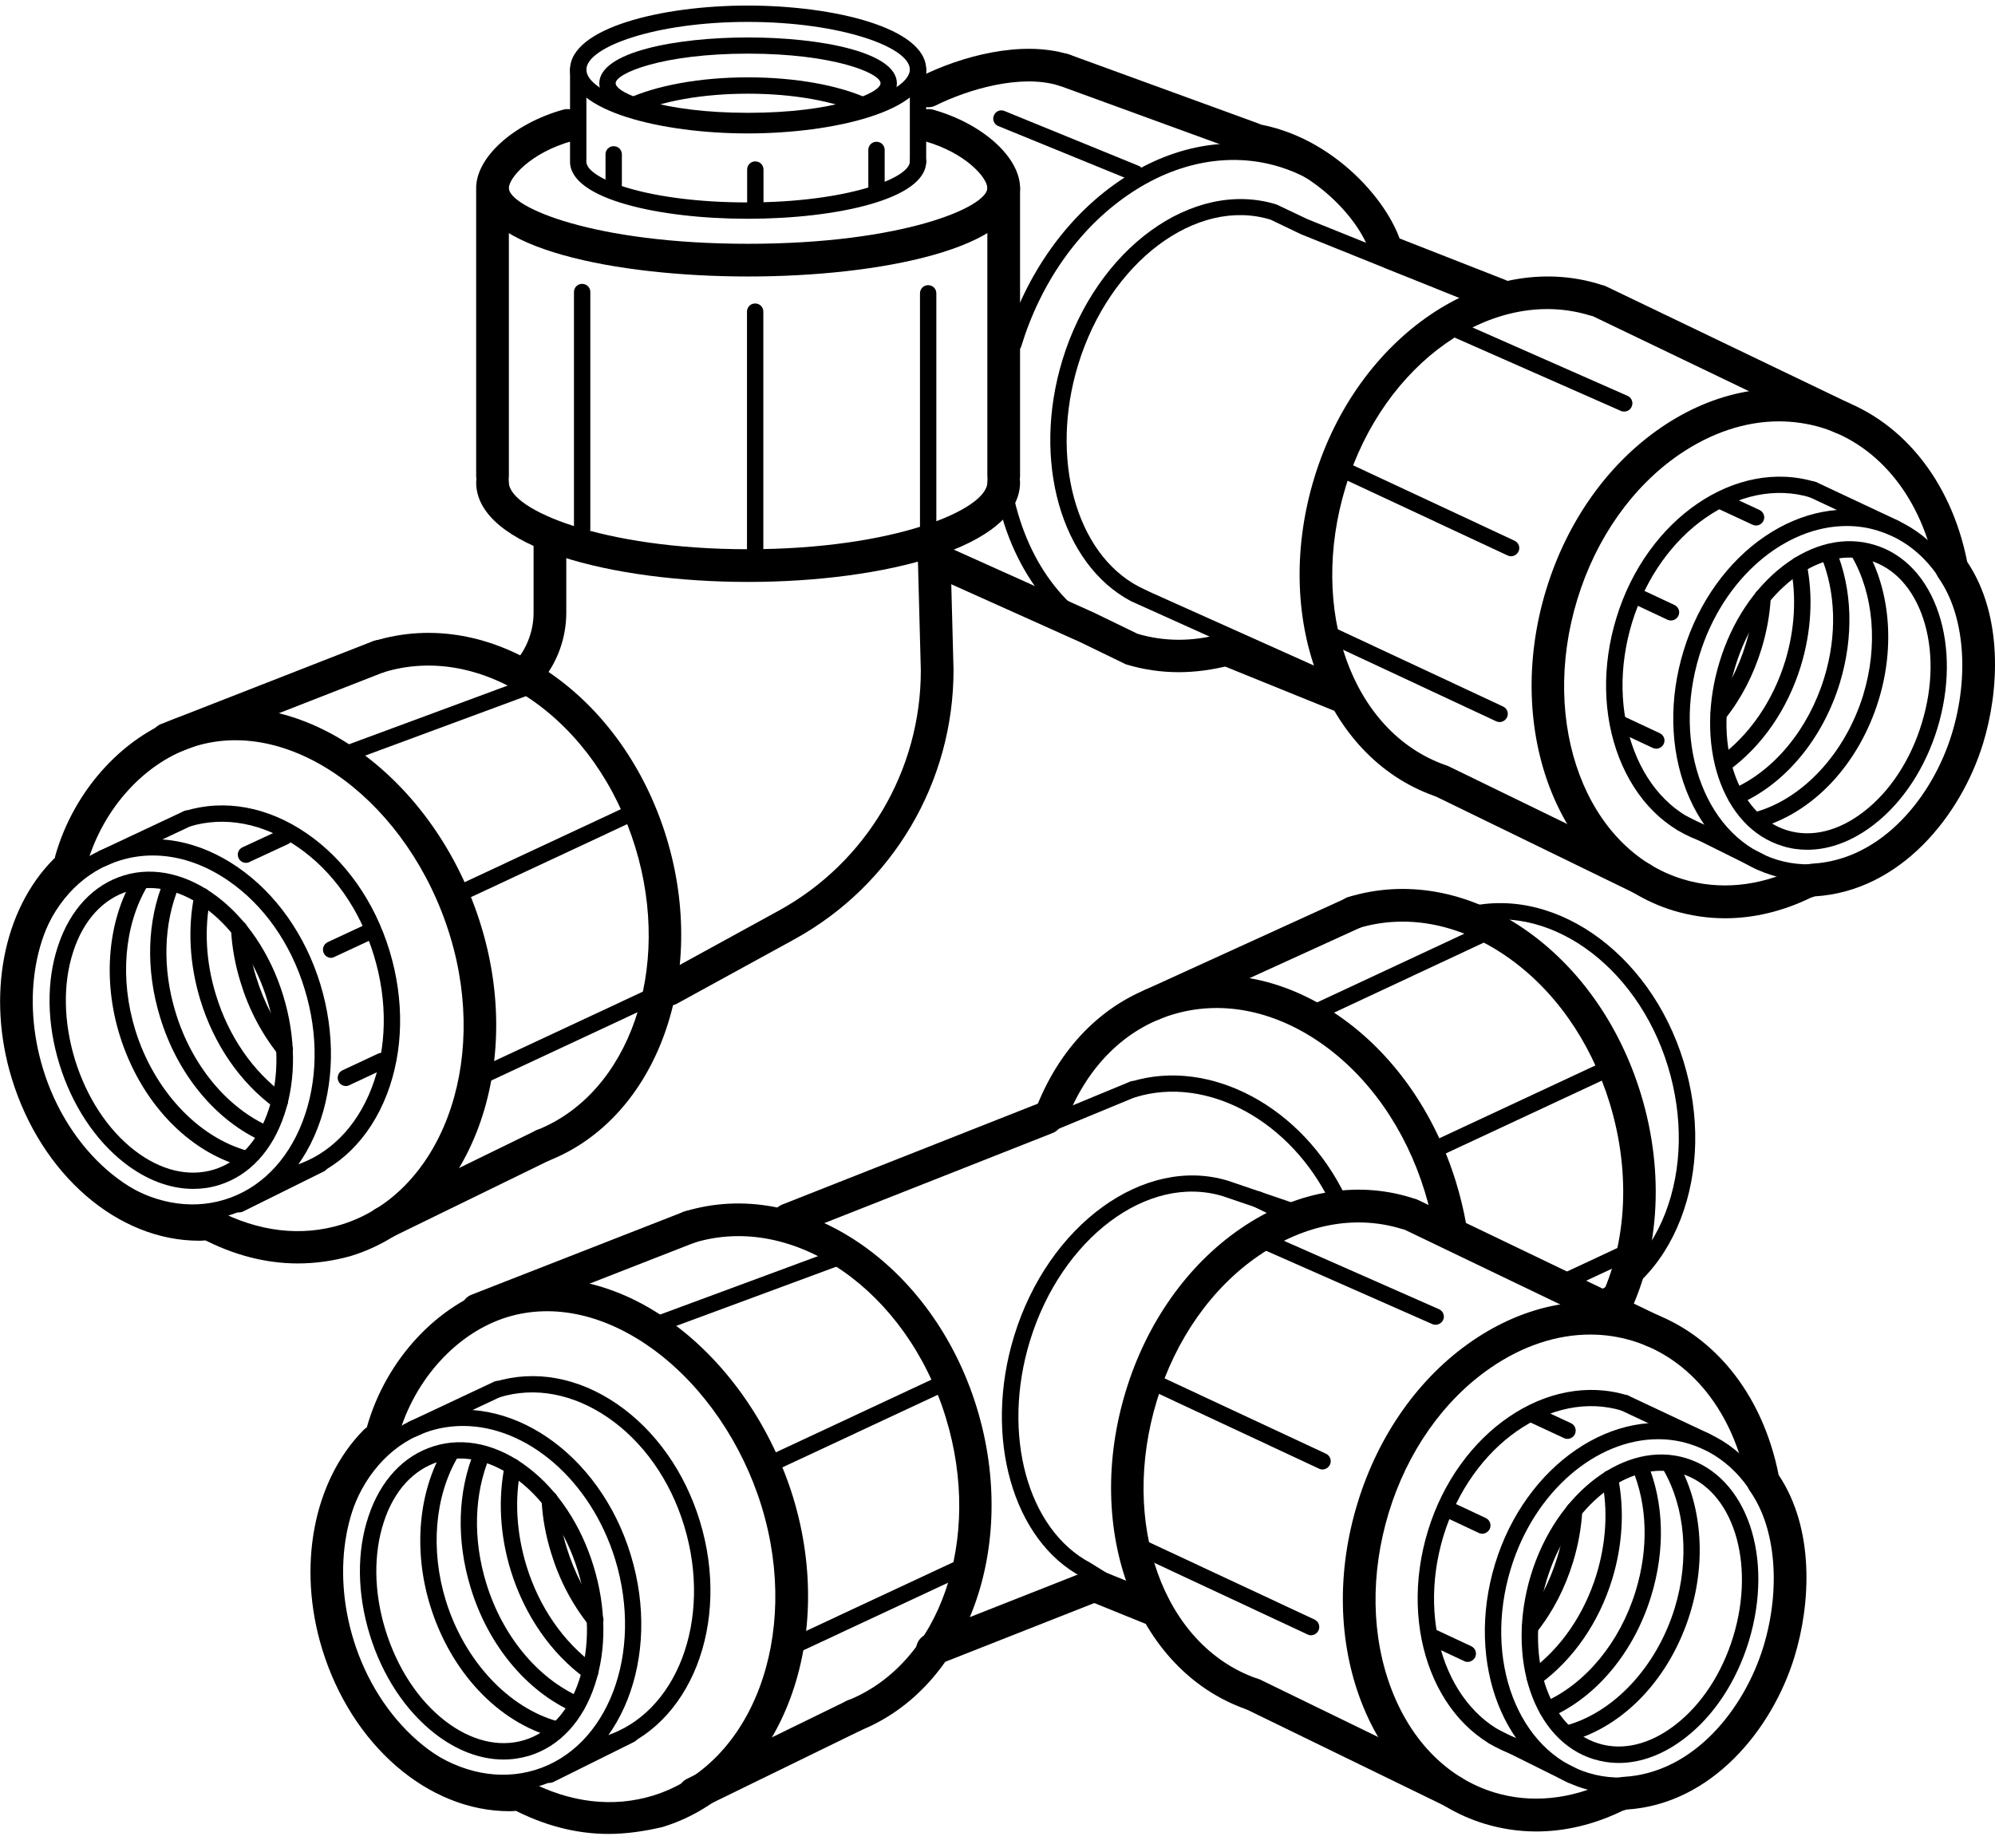 <?xml version="1.0" encoding="UTF-8"?> <svg xmlns="http://www.w3.org/2000/svg" width="122" height="113" viewBox="0 0 122 113" fill="none"><path d="M96.739 80.39C96.529 80.39 96.329 80.25 96.259 80.04C96.179 79.78 96.329 79.5 96.589 79.42C98.949 78.7 100.809 76.84 101.839 74.19C102.879 71.49 102.939 68.31 101.999 65.22C100.079 58.93 94.489 55.04 89.569 56.55C89.299 56.63 89.029 56.48 88.949 56.22C88.869 55.96 89.019 55.68 89.279 55.6C94.739 53.93 100.879 58.12 102.959 64.93C103.969 68.23 103.899 71.65 102.779 74.55C101.639 77.5 99.549 79.57 96.889 80.38C96.839 80.39 96.789 80.39 96.739 80.39Z" fill="black"></path><path d="M29.2 81.11C28.8 81.11 28.42 80.87 28.27 80.47C28.07 79.96 28.32 79.38 28.84 79.18L41.81 74.11C42.33 73.91 42.9 74.16 43.11 74.68C43.31 75.19 43.06 75.77 42.54 75.97L29.57 81.04C29.44 81.09 29.32 81.11 29.2 81.11Z" fill="black"></path><path d="M42.45 110.69C42.08 110.69 41.72 110.48 41.55 110.13C41.31 109.63 41.51 109.04 42.01 108.79L51.76 104.03C52.26 103.79 52.86 103.99 53.1 104.49C53.34 104.99 53.14 105.58 52.64 105.83L42.89 110.59C42.75 110.66 42.6 110.69 42.45 110.69Z" fill="black"></path><path d="M39.94 81.59C39.74 81.59 39.55 81.47 39.47 81.26C39.37 81 39.51 80.71 39.76 80.62L51.14 76.41C51.4 76.31 51.69 76.45 51.78 76.7C51.87 76.95 51.74 77.25 51.49 77.34L40.11 81.55C40.06 81.58 40 81.59 39.94 81.59Z" fill="black"></path><path d="M46.719 90.22C46.529 90.22 46.349 90.11 46.269 89.93C46.149 89.68 46.259 89.38 46.509 89.26L57.469 84.14C57.719 84.02 58.019 84.13 58.129 84.38C58.249 84.63 58.139 84.93 57.889 85.05L46.929 90.17C46.859 90.2 46.789 90.22 46.719 90.22Z" fill="black"></path><path d="M48.059 101.38C47.869 101.38 47.689 101.27 47.609 101.09C47.489 100.84 47.599 100.54 47.849 100.42L59.069 95.18C59.319 95.06 59.619 95.17 59.729 95.42C59.849 95.67 59.739 95.97 59.489 96.09L48.269 101.33C48.199 101.37 48.129 101.38 48.059 101.38Z" fill="black"></path><path d="M52.199 105.93C51.799 105.93 51.429 105.69 51.269 105.3C51.069 104.79 51.319 104.21 51.829 104C57.479 101.76 60.129 94.16 57.839 86.7C55.469 78.94 48.569 74.14 42.459 76C41.929 76.17 41.369 75.86 41.209 75.34C41.049 74.81 41.349 74.25 41.869 74.09C49.039 71.9 57.049 77.3 59.739 86.11C62.319 94.56 59.169 103.24 52.549 105.86C52.439 105.91 52.319 105.93 52.199 105.93Z" fill="black"></path><path d="M37.089 107.17C36.879 107.17 36.679 107.03 36.609 106.82C36.529 106.56 36.679 106.28 36.939 106.2C41.399 104.84 43.589 99.06 41.839 93.32C40.989 90.52 39.329 88.17 37.169 86.69C35.049 85.24 32.709 84.8 30.569 85.45C30.309 85.53 30.029 85.38 29.949 85.12C29.869 84.86 30.019 84.58 30.279 84.5C32.719 83.76 35.369 84.24 37.739 85.87C40.079 87.48 41.879 90.02 42.799 93.03C44.719 99.3 42.219 105.64 37.239 107.16C37.189 107.16 37.139 107.17 37.089 107.17Z" fill="black"></path><path d="M30.75 109.55C28.99 109.55 27.2 108.96 25.55 107.81C23.21 106.18 21.42 103.63 20.5 100.61C18.59 94.38 21.08 88.07 26.05 86.55C31.05 85.02 36.67 88.85 38.57 95.09C40.49 101.36 37.99 107.7 33.01 109.22C32.27 109.44 31.51 109.55 30.75 109.55ZM28.32 87.21C27.66 87.21 27 87.3 26.34 87.5C21.9 88.86 19.71 94.6 21.45 100.31C22.31 103.11 23.97 105.48 26.12 106.98C28.24 108.45 30.58 108.9 32.72 108.25C37.18 106.89 39.37 101.11 37.62 95.37C36.12 90.5 32.21 87.21 28.32 87.21Z" fill="black"></path><path d="M31.15 110.77C26.18 110.77 21.5 106.73 19.7 100.85C18.16 95.82 19.16 90.56 22.24 87.45C22.63 87.06 23.26 87.06 23.65 87.44C24.04 87.82 24.05 88.46 23.66 88.85C21.09 91.44 20.29 95.92 21.61 100.26C23.15 105.3 27.23 108.88 31.36 108.76C31.91 108.75 32.37 109.18 32.39 109.73C32.41 110.28 31.97 110.74 31.42 110.76C31.33 110.77 31.24 110.77 31.15 110.77Z" fill="black"></path><path d="M30.789 107.61C29.389 107.61 27.939 107.07 26.599 106.03C24.799 104.63 23.379 102.48 22.609 99.97C21.839 97.46 21.809 94.9 22.529 92.75C23.259 90.54 24.689 89.01 26.549 88.44C28.409 87.87 30.459 88.34 32.309 89.76C34.119 91.14 35.539 93.29 36.299 95.79C37.069 98.3 37.099 100.87 36.379 103.04C35.649 105.27 34.219 106.81 32.359 107.38C31.849 107.53 31.329 107.61 30.789 107.61ZM28.129 89.2C27.689 89.2 27.259 89.26 26.839 89.39C25.299 89.86 24.099 91.16 23.479 93.06C22.829 95.02 22.859 97.37 23.569 99.68C24.279 101.99 25.569 103.97 27.209 105.24C28.799 106.47 30.529 106.89 32.069 106.42C33.609 105.95 34.809 104.64 35.429 102.72C36.079 100.75 36.049 98.39 35.339 96.07C34.629 93.76 33.339 91.8 31.699 90.54C30.539 89.66 29.309 89.2 28.129 89.2Z" fill="black"></path><path d="M34.031 106.28C33.991 106.28 33.941 106.27 33.901 106.26C30.461 105.34 27.551 102.25 26.301 98.18C25.271 94.83 25.581 91.25 27.131 88.62C27.271 88.38 27.581 88.3 27.811 88.44C28.051 88.58 28.131 88.89 27.991 89.12C26.581 91.52 26.311 94.79 27.261 97.88C28.391 101.56 31.101 104.47 34.161 105.29C34.431 105.36 34.591 105.64 34.511 105.9C34.451 106.13 34.251 106.28 34.031 106.28Z" fill="black"></path><path d="M35.291 104.76C35.221 104.76 35.151 104.75 35.091 104.72C32.201 103.45 29.841 100.6 28.781 97.1C27.891 94.19 27.981 91.22 29.021 88.72C29.131 88.46 29.421 88.34 29.671 88.45C29.921 88.56 30.051 88.85 29.941 89.1C28.991 91.38 28.911 94.12 29.731 96.81C30.711 100.03 32.871 102.65 35.491 103.8C35.741 103.91 35.861 104.21 35.751 104.46C35.661 104.65 35.481 104.76 35.291 104.76Z" fill="black"></path><path d="M36.09 102.74C35.99 102.74 35.89 102.71 35.8 102.65C33.69 101.12 32.07 98.77 31.23 96.04C30.57 93.88 30.45 91.65 30.87 89.6C30.93 89.33 31.19 89.15 31.46 89.21C31.73 89.27 31.9 89.53 31.85 89.8C31.46 91.69 31.58 93.74 32.19 95.75C32.96 98.27 34.45 100.43 36.39 101.84C36.61 102 36.66 102.32 36.5 102.54C36.4 102.67 36.24 102.74 36.09 102.74Z" fill="black"></path><path d="M36.41 99.58C36.27 99.58 36.13 99.53 36.029 99.42C34.969 98.09 34.2 96.61 33.7 94.97C33.37 93.9 33.169 92.81 33.12 91.74C33.109 91.46 33.319 91.23 33.59 91.21C33.87 91.19 34.099 91.41 34.12 91.68C34.169 92.67 34.349 93.67 34.66 94.67C35.13 96.19 35.84 97.56 36.77 98.74C36.959 98.94 36.95 99.23 36.749 99.43C36.66 99.53 36.529 99.58 36.41 99.58Z" fill="black"></path><path d="M37.2 112.16C35.25 112.16 33.28 111.65 31.36 110.65C31.34 110.64 31.32 110.63 31.3 110.61C31.22 110.56 31.15 110.49 31.09 110.42C30.86 110.12 30.8 109.7 30.99 109.34C31.01 109.3 31.03 109.27 31.05 109.23C31.22 108.98 31.49 108.83 31.78 108.81C31.96 108.79 32.15 108.83 32.32 108.92C34.87 110.26 37.49 110.56 39.92 109.82C46 107.96 48.99 100.03 46.58 92.15C45.4 88.29 43.02 84.81 40.06 82.61C37.1 80.41 33.89 79.68 31.03 80.55C27.98 81.48 25.37 84.32 24.38 87.78C24.23 88.31 23.67 88.62 23.14 88.47C22.61 88.32 22.3 87.76 22.45 87.23C23.62 83.14 26.75 79.77 30.44 78.64C33.92 77.58 37.76 78.42 41.25 81.01C44.55 83.46 47.19 87.31 48.5 91.57C51.23 100.51 47.65 109.56 40.51 111.74C39.39 112 38.3 112.16 37.2 112.16Z" fill="black"></path><path d="M25.26 87.89C25.07 87.89 24.89 87.78 24.81 87.6C24.69 87.35 24.8 87.05 25.05 86.93L30.22 84.5C30.47 84.38 30.77 84.49 30.89 84.74C31.01 84.99 30.9 85.29 30.65 85.41L25.48 87.84C25.41 87.87 25.33 87.89 25.26 87.89Z" fill="black"></path><path d="M33.61 109.04C33.43 109.04 33.25 108.94 33.16 108.76C33.04 108.51 33.14 108.21 33.39 108.09L38.34 105.63C38.59 105.51 38.89 105.61 39.01 105.86C39.13 106.11 39.03 106.41 38.78 106.53L33.83 108.99C33.76 109.02 33.69 109.04 33.61 109.04Z" fill="black"></path><path d="M101.091 82.4C100.951 82.4 100.801 82.37 100.661 82.3L85.841 75.18C85.341 74.939 85.131 74.34 85.371 73.85C85.611 73.35 86.201 73.139 86.701 73.379L101.521 80.499C102.021 80.74 102.231 81.34 101.991 81.83C101.821 82.19 101.461 82.4 101.091 82.4Z" fill="black"></path><path d="M88.86 110.58C88.71 110.58 88.56 110.55 88.42 110.48L76.2 104.53C75.7 104.29 75.5 103.69 75.74 103.19C75.98 102.69 76.58 102.49 77.08 102.73L89.3 108.68C89.8 108.92 90 109.52 89.76 110.02C89.59 110.37 89.23 110.58 88.86 110.58Z" fill="black"></path><path d="M87.791 81.02C87.721 81.02 87.651 81.01 87.591 80.98L76.641 76.15C76.391 76.04 76.271 75.74 76.391 75.49C76.501 75.24 76.791 75.12 77.051 75.24L88.001 80.07C88.251 80.18 88.371 80.48 88.251 80.73C88.161 80.91 87.981 81.02 87.791 81.02Z" fill="black"></path><path d="M80.87 89.87C80.8 89.87 80.73 89.859 80.66 89.82L70.47 85.059C70.22 84.939 70.11 84.65 70.23 84.389C70.35 84.129 70.65 84.029 70.9 84.15L81.09 88.909C81.34 89.029 81.45 89.32 81.33 89.579C81.24 89.76 81.06 89.87 80.87 89.87Z" fill="black"></path><path d="M80.169 100.01C80.1 100.01 80.029 100 79.96 99.96L69.09 94.88C68.84 94.76 68.73 94.47 68.85 94.21C68.969 93.95 69.269 93.85 69.519 93.97L80.389 99.05C80.639 99.17 80.749 99.46 80.629 99.72C80.54 99.9 80.359 100.01 80.169 100.01Z" fill="black"></path><path d="M57.02 101.88C56.62 101.88 56.24 101.64 56.09 101.25C55.89 100.74 56.14 100.16 56.65 99.95L66.56 96.04C66.8 95.95 67.06 95.95 67.3 96.04L70.73 97.43C71.24 97.64 71.49 98.22 71.28 98.73C71.07 99.24 70.49 99.49 69.98 99.28L66.92 98.04L57.38 101.8C57.27 101.86 57.14 101.88 57.02 101.88Z" fill="black"></path><path d="M76.501 104.58C76.391 104.58 76.281 104.56 76.161 104.52C69.451 102.13 66.241 93.58 68.851 85.06C70.121 80.9 72.611 77.37 75.861 75.14C79.171 72.87 82.871 72.19 86.281 73.24C86.811 73.4 87.111 73.96 86.941 74.49C86.771 75.02 86.221 75.32 85.691 75.15C82.871 74.29 79.781 74.87 76.981 76.79C74.101 78.76 71.891 81.91 70.751 85.64C68.461 93.14 71.121 100.61 76.821 102.64C77.341 102.83 77.611 103.4 77.431 103.92C77.291 104.32 76.911 104.58 76.501 104.58Z" fill="black"></path><path d="M69.3 98.32C69.21 98.32 69.12 98.3 69.04 98.24L66.17 96.45C61.93 94.22 60.13 87.88 62.01 81.73C64.09 74.91 69.96 70.65 75.09 72.21L79.17 73.6C79.43 73.69 79.57 73.97 79.48 74.23C79.39 74.49 79.11 74.63 78.85 74.54L74.79 73.16C70.2 71.75 64.9 75.73 62.98 82.02C61.24 87.72 62.83 93.55 66.68 95.58L69.59 97.39C69.82 97.54 69.9 97.84 69.75 98.08C69.63 98.24 69.47 98.32 69.3 98.32Z" fill="black"></path><path d="M79.231 74.98C79.161 74.98 79.081 74.96 79.011 74.93L76.681 73.8C76.431 73.68 76.331 73.38 76.451 73.13C76.571 72.88 76.871 72.78 77.121 72.9L79.451 74.03C79.701 74.15 79.801 74.45 79.681 74.7C79.601 74.88 79.421 74.98 79.231 74.98Z" fill="black"></path><path d="M92.88 107.39C92.83 107.39 92.78 107.38 92.73 107.37C87.88 105.89 85.46 99.72 87.32 93.63C89.17 87.57 94.63 83.85 99.5 85.33C99.76 85.41 99.91 85.69 99.83 85.95C99.75 86.21 99.47 86.36 99.21 86.28C94.88 84.96 89.98 88.38 88.28 93.91C86.58 99.48 88.71 105.08 93.03 106.4C93.29 106.48 93.44 106.76 93.36 107.02C93.29 107.25 93.09 107.39 92.88 107.39Z" fill="black"></path><path d="M99.009 109.7C98.279 109.7 97.549 109.6 96.839 109.38C91.989 107.9 89.569 101.73 91.429 95.64C93.279 89.58 98.739 85.86 103.609 87.34C108.439 88.82 110.859 94.95 109.009 101.01C107.419 106.21 103.209 109.7 99.009 109.7ZM101.399 88.02C97.619 88.02 93.829 91.21 92.389 95.94C90.689 101.51 92.819 107.11 97.139 108.43C101.449 109.75 106.359 106.3 108.059 100.73C109.749 95.2 107.629 89.63 103.319 88.31C102.679 88.11 102.039 88.02 101.399 88.02Z" fill="black"></path><path d="M98.991 107.82C98.471 107.82 97.961 107.74 97.461 107.59C93.791 106.47 92.071 101.41 93.621 96.32C95.171 91.26 99.421 88.05 103.111 89.18C106.831 90.32 108.511 95.24 106.941 100.39C106.191 102.83 104.821 104.92 103.061 106.28C101.761 107.29 100.361 107.82 98.991 107.82ZM101.581 89.95C98.751 89.95 95.801 92.66 94.591 96.61C93.191 101.18 94.621 105.67 97.761 106.63C99.251 107.09 100.921 106.68 102.461 105.48C104.051 104.25 105.311 102.33 105.991 100.09C107.381 95.55 105.961 91.08 102.821 90.13C102.421 90.01 102.001 89.95 101.581 89.95Z" fill="black"></path><path d="M95.85 106.52C95.63 106.52 95.43 106.37 95.37 106.15C95.3 105.88 95.46 105.61 95.72 105.54C98.69 104.75 101.31 101.93 102.41 98.36C103.33 95.36 103.06 92.19 101.7 89.86C101.56 89.62 101.64 89.32 101.88 89.18C102.11 89.04 102.42 89.12 102.56 89.36C104.06 91.92 104.36 95.39 103.36 98.65C102.15 102.6 99.32 105.61 95.97 106.5C95.94 106.52 95.89 106.52 95.85 106.52Z" fill="black"></path><path d="M94.631 105.059C94.441 105.059 94.251 104.949 94.171 104.759C94.061 104.509 94.171 104.209 94.431 104.099C96.971 102.979 99.061 100.439 100.021 97.32C100.821 94.719 100.751 92.059 99.821 89.85C99.711 89.6 99.831 89.299 100.091 89.2C100.341 89.09 100.641 89.21 100.741 89.469C101.761 91.9 101.841 94.79 100.971 97.62C99.931 101.019 97.641 103.789 94.831 105.019C94.761 105.039 94.701 105.059 94.631 105.059Z" fill="black"></path><path d="M93.851 103.1C93.701 103.1 93.541 103.03 93.451 102.89C93.291 102.67 93.341 102.35 93.561 102.19C95.441 100.83 96.881 98.73 97.631 96.29C98.221 94.35 98.341 92.35 97.961 90.519C97.901 90.249 98.081 89.98 98.351 89.93C98.621 89.87 98.881 90.049 98.941 90.32C99.351 92.309 99.231 94.48 98.591 96.579C97.781 99.23 96.201 101.51 94.151 103C94.051 103.06 93.951 103.1 93.851 103.1Z" fill="black"></path><path d="M93.571 99.97C93.451 99.97 93.321 99.93 93.231 99.84C93.031 99.64 93.011 99.35 93.211 99.16L93.221 99.15C94.091 98.05 94.781 96.72 95.231 95.25C95.531 94.29 95.701 93.31 95.761 92.35C95.771 92.07 96.021 91.85 96.291 91.88C96.571 91.89 96.781 92.13 96.761 92.41C96.701 93.45 96.511 94.51 96.191 95.55C95.701 97.14 94.961 98.58 93.971 99.82C93.861 99.92 93.721 99.97 93.571 99.97Z" fill="black"></path><path d="M93.95 112.01C92.88 112.01 91.82 111.85 90.79 111.54C87.38 110.5 84.7 107.85 83.25 104.09C81.83 100.41 81.74 96.09 83.02 91.92C84.29 87.76 86.78 84.24 90.03 82.01C93.34 79.74 97.04 79.06 100.45 80.1C104.67 81.39 107.77 85.16 108.77 90.21C110.98 93.51 110.73 98.09 109.74 101.32C108.39 105.75 104.68 110.35 99.46 110.67C99.39 110.69 99.26 110.73 99.21 110.75C97.48 111.59 95.7 112.01 93.95 112.01ZM97.25 81.62C95.2 81.62 93.11 82.31 91.16 83.65C88.29 85.62 86.07 88.77 84.93 92.5C83.79 96.24 83.85 100.1 85.11 103.36C86.34 106.54 88.57 108.76 91.37 109.62C93.6 110.3 96.01 110.07 98.34 108.95C98.47 108.88 98.96 108.7 99.28 108.67C99.28 108.67 99.28 108.67 99.29 108.67C103.58 108.43 106.67 104.51 107.83 100.73C108.92 97.17 108.6 93.42 107.01 91.18C106.93 91.06 106.87 90.93 106.84 90.79C106.02 86.38 103.41 83.1 99.86 82.01C99.01 81.75 98.14 81.62 97.25 81.62Z" fill="black"></path><path d="M104.36 88.669C104.29 88.669 104.22 88.65 104.15 88.62L99.14 86.26C98.89 86.139 98.78 85.84 98.9 85.59C99.02 85.34 99.32 85.23 99.57 85.35L104.58 87.71C104.83 87.829 104.94 88.129 104.82 88.379C104.73 88.57 104.55 88.669 104.36 88.669Z" fill="black"></path><path d="M96.109 109.07C96.029 109.07 95.959 109.05 95.889 109.02L91.079 106.63C90.829 106.51 90.729 106.21 90.849 105.96C90.969 105.71 91.269 105.61 91.519 105.73L96.329 108.12C96.579 108.24 96.679 108.54 96.559 108.79C96.469 108.96 96.289 109.07 96.109 109.07Z" fill="black"></path><path d="M95.85 88C95.78 88 95.71 87.99 95.64 87.95L93.64 87.02C93.39 86.9 93.28 86.61 93.4 86.35C93.52 86.1 93.82 85.99 94.07 86.11L96.07 87.04C96.32 87.16 96.43 87.45 96.31 87.71C96.22 87.89 96.04 88 95.85 88Z" fill="black"></path><path d="M90.64 93.8C90.57 93.8 90.5 93.79 90.43 93.75L88.64 92.91C88.39 92.79 88.28 92.49 88.4 92.24C88.52 91.99 88.82 91.88 89.07 92L90.86 92.84C91.11 92.96 91.22 93.26 91.1 93.51C91.01 93.69 90.83 93.8 90.64 93.8Z" fill="black"></path><path d="M89.751 101.64C89.681 101.64 89.611 101.63 89.541 101.59L87.361 100.57C87.111 100.45 87.001 100.16 87.121 99.9C87.241 99.64 87.541 99.54 87.791 99.66L89.971 100.68C90.221 100.8 90.331 101.09 90.211 101.35C90.121 101.53 89.931 101.64 89.751 101.64Z" fill="black"></path><path d="M60.98 70.55C60.78 70.55 60.6 70.43 60.52 70.24C60.41 69.98 60.54 69.69 60.79 69.59L69.11 66.15C69.37 66.04 69.66 66.17 69.76 66.42C69.87 66.68 69.74 66.97 69.49 67.07L61.17 70.51C61.11 70.54 61.05 70.55 60.98 70.55Z" fill="black"></path><path d="M48.2 75.6C47.8 75.6 47.42 75.36 47.27 74.97C47.07 74.46 47.32 73.88 47.83 73.67L63.64 67.43C64.16 67.23 64.73 67.48 64.94 67.99C65.14 68.5 64.89 69.08 64.38 69.29L48.57 75.53C48.44 75.58 48.32 75.6 48.2 75.6Z" fill="black"></path><path d="M81.82 73.86C81.63 73.86 81.46 73.76 81.37 73.58C78.95 68.55 73.82 65.76 69.45 67.1C69.18 67.18 68.91 67.03 68.83 66.77C68.75 66.51 68.9 66.23 69.16 66.15C74 64.67 79.64 67.68 82.28 73.16C82.4 73.41 82.3 73.71 82.05 73.83C81.97 73.84 81.9 73.86 81.82 73.86Z" fill="black"></path><path d="M70.45 62.44C70.07 62.44 69.71 62.22 69.54 61.86C69.31 61.36 69.53 60.76 70.04 60.53L82.36 54.91C82.86 54.68 83.46 54.9 83.69 55.41C83.92 55.91 83.7 56.51 83.19 56.73L70.87 62.35C70.72 62.41 70.58 62.44 70.45 62.44Z" fill="black"></path><path d="M80.53 62.37C80.34 62.37 80.16 62.26 80.08 62.08C79.96 61.83 80.07 61.53 80.32 61.41L90.84 56.5C91.09 56.39 91.39 56.49 91.51 56.74C91.63 56.99 91.52 57.29 91.27 57.4L80.75 62.32C80.68 62.35 80.61 62.37 80.53 62.37Z" fill="black"></path><path d="M87.319 71C87.129 71 86.949 70.89 86.869 70.71C86.749 70.46 86.859 70.16 87.109 70.04L98.079 64.92C98.329 64.8 98.629 64.91 98.749 65.16C98.869 65.41 98.759 65.71 98.509 65.83L87.539 70.95C87.459 70.98 87.389 71 87.319 71Z" fill="black"></path><path d="M95.85 78.81C95.66 78.81 95.48 78.7 95.4 78.52C95.28 78.27 95.39 77.97 95.64 77.85L99.67 75.97C99.92 75.85 100.22 75.96 100.34 76.21C100.46 76.46 100.35 76.76 100.1 76.88L96.07 78.76C95.99 78.79 95.92 78.81 95.85 78.81Z" fill="black"></path><path d="M98.489 81.42C98.329 81.42 98.169 81.38 98.019 81.3C97.529 81.04 97.349 80.44 97.599 79.95C99.479 76.41 99.779 71.86 98.439 67.47C97.269 63.65 94.999 60.44 92.039 58.43C89.159 56.47 85.969 55.88 83.049 56.77C82.519 56.93 81.959 56.63 81.799 56.11C81.639 55.58 81.939 55.02 82.459 54.86C85.959 53.79 89.769 54.47 93.159 56.78C96.489 59.05 99.039 62.64 100.339 66.89C101.839 71.78 101.479 76.88 99.359 80.89C99.189 81.23 98.849 81.42 98.489 81.42Z" fill="black"></path><path d="M88.66 75.97C88.18 75.97 87.76 75.63 87.68 75.15C87.54 74.39 87.36 73.62 87.13 72.88C85.95 69.03 83.67 65.78 80.7 63.74C77.81 61.76 74.62 61.16 71.7 62.05C68.84 62.92 66.57 65.15 65.29 68.32C65.08 68.83 64.5 69.08 63.99 68.87C63.48 68.66 63.23 68.08 63.44 67.57C64.95 63.83 67.68 61.19 71.12 60.14C74.62 59.07 78.43 59.76 81.83 62.1C85.17 64.39 87.73 68.02 89.04 72.3C89.29 73.12 89.5 73.97 89.65 74.81C89.75 75.35 89.39 75.87 88.84 75.97C88.77 75.97 88.71 75.97 88.66 75.97Z" fill="black"></path><path d="M112.62 26.54C112.48 26.54 112.33 26.51 112.19 26.44L97.37 19.32C96.87 19.08 96.66 18.48 96.9 17.99C97.14 17.49 97.73 17.28 98.23 17.52L113.05 24.64C113.55 24.88 113.76 25.48 113.52 25.97C113.35 26.34 113 26.54 112.62 26.54Z" fill="black"></path><path d="M100.399 54.73C100.249 54.73 100.099 54.7 99.959 54.63L87.739 48.68C87.239 48.44 87.039 47.84 87.279 47.34C87.519 46.84 88.119 46.64 88.619 46.88L100.839 52.83C101.339 53.07 101.539 53.67 101.299 54.17C101.119 54.52 100.769 54.73 100.399 54.73Z" fill="black"></path><path d="M99.32 25.17C99.25 25.17 99.18 25.16 99.12 25.13L88.17 20.3C87.92 20.19 87.8 19.89 87.92 19.64C88.03 19.39 88.32 19.27 88.58 19.38L99.53 24.21C99.78 24.32 99.9 24.62 99.78 24.87C99.7 25.06 99.52 25.17 99.32 25.17Z" fill="black"></path><path d="M92.4 34.02C92.33 34.02 92.26 34 92.19 33.97L82 29.21C81.75 29.09 81.64 28.8 81.76 28.55C81.88 28.3 82.18 28.19 82.43 28.31L92.62 33.07C92.87 33.19 92.98 33.48 92.86 33.73C92.77 33.91 92.59 34.02 92.4 34.02Z" fill="black"></path><path d="M91.699 44.16C91.629 44.16 91.559 44.14 91.489 44.11L80.619 39.03C80.369 38.91 80.259 38.62 80.379 38.37C80.499 38.12 80.799 38.01 81.049 38.13L91.919 43.21C92.169 43.33 92.279 43.62 92.159 43.87C92.069 44.05 91.889 44.16 91.699 44.16Z" fill="black"></path><path d="M69.439 11.1C69.379 11.1 69.309 11.09 69.249 11.06L61.049 7.71C60.789 7.61 60.669 7.31 60.779 7.06C60.879 6.8 61.179 6.68 61.429 6.79L69.629 10.14C69.879 10.24 70.009 10.54 69.899 10.79C69.829 10.99 69.639 11.1 69.439 11.1Z" fill="black"></path><path d="M81.899 43.51C81.779 43.51 81.649 43.49 81.519 43.44L74.929 40.77C74.419 40.56 74.169 39.98 74.379 39.47C74.589 38.96 75.169 38.71 75.679 38.92L82.269 41.59C82.779 41.8 83.029 42.38 82.819 42.89C82.669 43.27 82.289 43.51 81.899 43.51Z" fill="black"></path><path d="M91.699 19.06C91.579 19.06 91.449 19.04 91.329 18.99L84.749 16.41C84.239 16.21 83.979 15.63 84.179 15.11C84.379 14.6 84.959 14.34 85.479 14.54L92.059 17.12C92.569 17.32 92.829 17.9 92.629 18.42C92.479 18.82 92.099 19.06 91.699 19.06Z" fill="black"></path><path d="M88.031 48.73C87.921 48.73 87.811 48.71 87.691 48.67C80.981 46.28 77.77 37.73 80.38 29.2C83.02 20.55 90.85 15.25 97.811 17.38C98.341 17.54 98.641 18.1 98.471 18.63C98.311 19.16 97.751 19.46 97.221 19.29C91.3 17.48 84.611 22.19 82.29 29.78C80.001 37.28 82.66 44.75 88.361 46.78C88.88 46.97 89.15 47.54 88.971 48.06C88.831 48.47 88.441 48.73 88.031 48.73Z" fill="black"></path><path d="M72.079 40.61C71.049 40.61 70.029 40.46 69.039 40.15C65.149 38.96 62.169 35.47 61.069 30.82C61.009 30.55 61.169 30.28 61.439 30.22C61.709 30.16 61.979 30.32 62.039 30.59C63.069 34.96 65.729 38.1 69.329 39.2C71.089 39.74 72.939 39.75 74.819 39.23C75.089 39.16 75.359 39.31 75.439 39.58C75.509 39.85 75.359 40.12 75.089 40.2C74.069 40.47 73.069 40.61 72.079 40.61Z" fill="black"></path><path d="M61.961 21.54C61.91 21.54 61.861 21.53 61.81 21.52C61.55 21.44 61.401 21.16 61.48 20.9C62.74 16.79 65.191 13.31 68.391 11.11C71.611 8.89 75.21 8.23 78.52 9.24C81.331 10.1 83.691 12.14 85.191 15C85.32 15.24 85.221 15.55 84.981 15.67C84.74 15.8 84.43 15.7 84.311 15.46C82.921 12.81 80.82 10.99 78.24 10.2C75.231 9.28 71.93 9.89 68.971 11.93C65.96 14 63.641 17.29 62.45 21.19C62.38 21.4 62.181 21.54 61.961 21.54Z" fill="black"></path><path d="M72.08 41.11C70.99 41.11 69.92 40.95 68.89 40.64C68.84 40.62 68.79 40.61 68.75 40.58L66.03 39.26L56.72 35.08C56.22 34.85 55.99 34.26 56.22 33.76C56.45 33.26 57.04 33.03 57.54 33.26L66.88 37.46L69.56 38.76C71.21 39.25 72.94 39.25 74.7 38.76C75.23 38.61 75.78 38.92 75.93 39.46C76.08 39.99 75.77 40.54 75.23 40.69C74.18 40.96 73.12 41.11 72.08 41.11Z" fill="black"></path><path d="M84.749 16.23C84.319 16.23 83.919 15.95 83.789 15.51C83.139 13.27 79.889 9.89 76.089 9.49C75.539 9.43 75.139 8.94 75.199 8.39C75.259 7.84 75.739 7.45 76.299 7.5C81.179 8.02 84.899 12.16 85.709 14.95C85.859 15.48 85.559 16.04 85.029 16.19C84.939 16.21 84.839 16.23 84.749 16.23Z" fill="black"></path><path d="M81.94 42.47C81.87 42.47 81.8 42.46 81.73 42.43L69.17 36.77C64.89 34.51 63.09 28.18 64.97 22.02C67.05 15.2 72.92 10.93 78.05 12.5L79.97 13.41L90.87 17.8C91.13 17.9 91.25 18.19 91.15 18.45C91.05 18.71 90.75 18.83 90.5 18.73L79.57 14.33L77.69 13.43C73.16 12.05 67.85 16.02 65.93 22.31C64.19 28.01 65.78 33.84 69.63 35.87L70.33 36.21L82.15 41.51C82.4 41.62 82.51 41.92 82.4 42.17C82.32 42.36 82.13 42.47 81.94 42.47Z" fill="black"></path><path d="M76.61 9.49C76.5 9.49 76.38 9.47 76.27 9.43L64.7 5.21C64.18 5.02 63.91 4.45 64.1 3.93C64.29 3.41 64.86 3.15 65.38 3.33L76.95 7.55C77.47 7.74 77.74 8.31 77.55 8.83C77.4 9.24 77.01 9.49 76.61 9.49Z" fill="black"></path><path d="M56.76 6.56C56.39 6.56 56.04 6.36 55.86 6.01C55.61 5.52 55.82 4.92 56.31 4.67C58.78 3.44 62.45 2.44 65.33 3.32C65.86 3.48 66.16 4.04 65.99 4.57C65.83 5.1 65.27 5.4 64.74 5.23C62.42 4.52 59.23 5.45 57.2 6.46C57.06 6.53 56.91 6.56 56.76 6.56Z" fill="black"></path><path d="M104.41 51.54C104.36 51.54 104.31 51.53 104.26 51.52C101.89 50.8 100.03 48.95 99.01 46.33C98.01 43.75 97.95 40.71 98.85 37.78C100.7 31.72 106.16 27.99 111.03 29.48C111.29 29.56 111.44 29.84 111.36 30.1C111.28 30.36 111 30.51 110.74 30.43C106.41 29.11 101.51 32.53 99.81 38.06C98.98 40.78 99.03 43.58 99.95 45.95C100.85 48.28 102.49 49.91 104.56 50.55C104.82 50.63 104.97 50.91 104.89 51.17C104.82 51.4 104.62 51.54 104.41 51.54Z" fill="black"></path><path d="M110.539 53.85C109.809 53.85 109.079 53.75 108.369 53.53C105.999 52.81 104.139 50.96 103.119 48.34C102.119 45.76 102.059 42.72 102.959 39.79C104.809 33.73 110.269 30.01 115.139 31.49C119.969 32.97 122.389 39.1 120.539 45.16C118.949 50.36 114.749 53.85 110.539 53.85ZM112.929 32.17C109.149 32.17 105.359 35.36 103.919 40.09C103.089 42.81 103.139 45.61 104.059 47.98C104.959 50.31 106.599 51.94 108.669 52.58C112.989 53.9 117.879 50.45 119.589 44.88C121.279 39.35 119.159 33.77 114.849 32.46C114.219 32.26 113.579 32.17 112.929 32.17Z" fill="black"></path><path d="M110.529 51.97C110.009 51.97 109.499 51.9 108.999 51.74C107.189 51.19 105.799 49.69 105.079 47.52C104.389 45.41 104.409 42.91 105.159 40.47C105.899 38.04 107.279 35.96 109.039 34.61C110.839 33.23 112.829 32.77 114.649 33.33C116.459 33.88 117.849 35.37 118.559 37.52C119.249 39.61 119.219 42.1 118.479 44.54C117.729 46.98 116.359 49.07 114.599 50.43C113.299 51.44 111.889 51.97 110.529 51.97ZM113.109 34.1C111.969 34.1 110.769 34.54 109.649 35.4C108.059 36.62 106.799 38.52 106.119 40.76C105.429 43 105.399 45.29 106.029 47.2C106.639 49.05 107.799 50.32 109.289 50.78C110.779 51.24 112.449 50.83 113.989 49.63C115.579 48.4 116.839 46.48 117.519 44.24C118.209 42 118.239 39.72 117.609 37.83C116.999 36 115.849 34.73 114.349 34.28C113.959 34.16 113.539 34.1 113.109 34.1Z" fill="black"></path><path d="M107.379 50.67C107.159 50.67 106.959 50.52 106.899 50.3C106.829 50.03 106.989 49.76 107.249 49.69C110.219 48.9 112.839 46.08 113.939 42.51C114.859 39.51 114.589 36.34 113.229 34.01C113.089 33.77 113.169 33.47 113.409 33.33C113.639 33.19 113.949 33.27 114.089 33.51C115.589 36.07 115.889 39.54 114.889 42.8C113.679 46.75 110.849 49.76 107.499 50.65C107.469 50.67 107.429 50.67 107.379 50.67Z" fill="black"></path><path d="M106.161 49.21C105.971 49.21 105.781 49.1 105.701 48.91C105.591 48.66 105.701 48.36 105.961 48.25C108.501 47.13 110.591 44.59 111.551 41.47C112.351 38.87 112.271 36.21 111.351 34C111.241 33.75 111.361 33.45 111.621 33.35C111.871 33.24 112.171 33.36 112.271 33.62C113.281 36.05 113.371 38.94 112.511 41.77C111.471 45.17 109.181 47.94 106.371 49.17C106.301 49.19 106.231 49.21 106.161 49.21Z" fill="black"></path><path d="M105.39 47.24C105.24 47.24 105.08 47.17 104.99 47.03C104.83 46.81 104.88 46.49 105.1 46.33C106.98 44.97 108.42 42.87 109.17 40.43C109.76 38.49 109.87 36.49 109.5 34.66C109.44 34.39 109.62 34.12 109.89 34.07C110.16 34.02 110.42 34.19 110.48 34.46C110.89 36.45 110.77 38.62 110.13 40.72C109.32 43.37 107.75 45.65 105.69 47.14C105.59 47.21 105.49 47.24 105.39 47.24Z" fill="black"></path><path d="M105.109 44.11C104.979 44.11 104.849 44.06 104.759 43.97C104.569 43.77 104.549 43.48 104.749 43.29L104.759 43.28C105.619 42.19 106.309 40.86 106.759 39.39C107.059 38.43 107.229 37.45 107.289 36.49C107.299 36.21 107.539 36 107.819 36.02C108.099 36.04 108.309 36.27 108.289 36.55C108.229 37.59 108.039 38.65 107.719 39.69C107.229 41.28 106.489 42.72 105.499 43.96C105.399 44.06 105.249 44.11 105.109 44.11Z" fill="black"></path><path d="M105.49 56.16C104.42 56.16 103.37 56 102.33 55.69C95.38 53.57 91.9 44.76 94.55 36.07C95.82 31.91 98.31 28.39 101.56 26.16C104.87 23.89 108.57 23.21 111.98 24.25C116.2 25.54 119.3 29.31 120.3 34.36C122.51 37.66 122.26 42.24 121.27 45.47C119.91 49.9 116.21 54.5 110.99 54.82C110.92 54.84 110.79 54.88 110.74 54.9C109.01 55.74 107.24 56.16 105.49 56.16ZM108.79 25.77C106.74 25.77 104.65 26.46 102.69 27.8C99.82 29.77 97.6 32.92 96.46 36.65C94.12 44.29 97.02 51.97 102.91 53.77C105.14 54.45 107.55 54.22 109.88 53.1C110.02 53.03 110.5 52.84 110.83 52.82C115.12 52.58 118.21 48.66 119.36 44.88C120.45 41.32 120.13 37.57 118.54 35.33C118.46 35.21 118.4 35.08 118.37 34.93C117.55 30.52 114.94 27.24 111.39 26.15C110.55 25.9 109.67 25.77 108.79 25.77Z" fill="black"></path><path d="M115.9 32.82C115.83 32.82 115.76 32.8 115.69 32.77L110.67 30.41C110.42 30.29 110.31 29.99 110.43 29.74C110.55 29.49 110.85 29.38 111.1 29.5L116.12 31.86C116.37 31.98 116.48 32.28 116.36 32.53C116.27 32.71 116.09 32.82 115.9 32.82Z" fill="black"></path><path d="M107.641 53.21C107.561 53.21 107.491 53.19 107.421 53.16L102.611 50.77C102.361 50.65 102.261 50.35 102.381 50.1C102.501 49.85 102.801 49.75 103.051 49.87L107.861 52.26C108.111 52.38 108.211 52.68 108.091 52.93C108.001 53.11 107.831 53.21 107.641 53.21Z" fill="black"></path><path d="M107.38 32.14C107.31 32.14 107.24 32.12 107.17 32.09L105.17 31.16C104.92 31.04 104.81 30.75 104.93 30.5C105.05 30.25 105.35 30.14 105.6 30.26L107.6 31.19C107.85 31.31 107.96 31.6 107.84 31.85C107.75 32.04 107.57 32.14 107.38 32.14Z" fill="black"></path><path d="M102.179 37.95C102.109 37.95 102.039 37.93 101.969 37.9L100.179 37.06C99.929 36.94 99.819 36.65 99.939 36.4C100.059 36.15 100.359 36.04 100.609 36.16L102.399 37C102.649 37.12 102.759 37.41 102.639 37.66C102.549 37.84 102.369 37.95 102.179 37.95Z" fill="black"></path><path d="M101.28 45.79C101.21 45.79 101.14 45.77 101.07 45.74L98.89 44.72C98.64 44.6 98.53 44.31 98.65 44.06C98.77 43.81 99.07 43.7 99.32 43.82L101.5 44.84C101.75 44.96 101.86 45.25 101.74 45.5C101.65 45.68 101.47 45.79 101.28 45.79Z" fill="black"></path><path d="M40.941 61.5C40.591 61.5 40.241 61.31 40.061 60.98C39.791 60.5 39.971 59.89 40.461 59.62L47.611 55.7C52.981 52.76 56.321 47.12 56.311 40.99L56.131 34.19C56.121 33.64 56.551 33.18 57.101 33.16C57.631 33.11 58.111 33.58 58.131 34.13L58.311 40.96C58.321 47.84 54.581 54.15 48.571 57.45L41.421 61.37C41.271 61.46 41.101 61.5 40.941 61.5Z" fill="black"></path><path d="M32.33 42.06C32.1 42.06 31.88 41.98 31.69 41.83C31.27 41.48 31.21 40.85 31.56 40.42C32.25 39.59 32.63 38.54 32.63 37.47V33.32C32.63 32.77 33.08 32.32 33.63 32.32C34.18 32.32 34.63 32.77 34.63 33.32V37.47C34.63 39.01 34.09 40.51 33.1 41.7C32.9 41.94 32.62 42.06 32.33 42.06Z" fill="black"></path><path d="M61.379 30.11C60.829 30.11 60.379 29.66 60.379 29.11V11.5C60.379 10.95 60.829 10.5 61.379 10.5C61.929 10.5 62.379 10.95 62.379 11.5V29.11C62.379 29.66 61.929 30.11 61.379 30.11Z" fill="black"></path><path d="M52.968 7.03C52.898 7.03 52.828 7.01 52.758 6.98C51.068 6.19 48.518 5.73 45.748 5.73C42.978 5.73 40.428 6.18 38.738 6.98C38.488 7.1 38.188 6.99 38.068 6.74C37.948 6.49 38.058 6.19 38.308 6.07C40.118 5.22 42.828 4.73 45.738 4.73C48.648 4.73 51.358 5.22 53.168 6.07C53.418 6.19 53.528 6.49 53.408 6.74C53.338 6.92 53.158 7.03 52.968 7.03Z" fill="black"></path><path d="M45.749 16.91C37.739 16.91 29.119 15.22 29.119 11.5C29.119 9.62 31.399 7.56 34.429 6.71C34.959 6.56 35.509 6.87 35.659 7.4C35.809 7.93 35.499 8.48 34.969 8.63C32.439 9.34 31.119 10.88 31.119 11.5C31.119 12.66 36.279 14.91 45.749 14.91C55.209 14.91 60.379 12.66 60.379 11.5C60.379 10.88 59.059 9.34 56.529 8.63C55.999 8.48 55.689 7.93 55.839 7.4C55.989 6.87 56.539 6.56 57.069 6.71C60.089 7.56 62.379 9.62 62.379 11.5C62.379 15.21 53.759 16.91 45.749 16.91Z" fill="black"></path><path d="M45.749 35.59C37.489 35.59 29.119 33.5 29.119 29.5C29.119 28.95 29.569 28.5 30.119 28.5C30.669 28.5 31.119 28.95 31.119 29.5C31.119 31.17 36.819 33.59 45.749 33.59C54.679 33.59 60.379 31.17 60.379 29.5C60.379 28.95 60.829 28.5 61.379 28.5C61.929 28.5 62.379 28.95 62.379 29.5C62.379 33.49 54.009 35.59 45.749 35.59Z" fill="black"></path><path d="M30.119 30.11C29.569 30.11 29.119 29.66 29.119 29.11V11.75C29.119 11.2 29.569 10.75 30.119 10.75C30.669 10.75 31.119 11.2 31.119 11.75V29.11C31.119 29.66 30.669 30.11 30.119 30.11Z" fill="black"></path><path d="M56.76 32.93C56.48 32.93 56.26 32.71 56.26 32.43V17.94C56.26 17.66 56.48 17.44 56.76 17.44C57.04 17.44 57.26 17.66 57.26 17.94V32.42C57.26 32.7 57.03 32.93 56.76 32.93Z" fill="black"></path><path d="M46.18 34.57C45.9 34.57 45.68 34.35 45.68 34.07V19.06C45.68 18.78 45.9 18.56 46.18 18.56C46.46 18.56 46.68 18.78 46.68 19.06V34.07C46.68 34.35 46.46 34.57 46.18 34.57Z" fill="black"></path><path d="M35.359 10.18C35.079 10.18 34.859 9.96 34.859 9.68V4.27C34.859 3.99 35.079 3.77 35.359 3.77C35.639 3.77 35.859 3.99 35.859 4.27V9.68C35.859 9.96 35.629 10.18 35.359 10.18Z" fill="black"></path><path d="M56.139 10.38C55.859 10.38 55.639 10.16 55.639 9.88V4.26C55.639 3.98 55.859 3.76 56.139 3.76C56.419 3.76 56.639 3.98 56.639 4.26V9.88C56.639 10.15 56.419 10.38 56.139 10.38Z" fill="black"></path><path d="M35.6 32.85C35.32 32.85 35.1 32.63 35.1 32.35V17.86C35.1 17.58 35.32 17.36 35.6 17.36C35.88 17.36 36.1 17.58 36.1 17.86V32.34C36.1 32.62 35.88 32.85 35.6 32.85Z" fill="black"></path><path d="M45.748 7.91C41.368 7.91 36.648 7.03 36.648 5.1C36.648 3.17 41.368 2.29 45.748 2.29C50.128 2.29 54.848 3.17 54.848 5.1C54.848 7.03 50.128 7.91 45.748 7.91ZM45.748 3.28C40.508 3.28 37.648 4.48 37.648 5.09C37.648 5.7 40.508 6.9 45.748 6.9C50.988 6.9 53.848 5.7 53.848 5.09C53.848 4.48 50.988 3.28 45.748 3.28Z" fill="black"></path><path d="M45.719 8.16C40.449 8.16 34.859 6.79 34.859 4.26C34.859 1.71 40.459 0.34 45.719 0.34C51.019 0.34 56.639 1.71 56.639 4.25C56.639 6.79 51.019 8.16 45.719 8.16ZM45.719 1.34C40.069 1.34 35.859 2.88 35.859 4.26C35.859 5.63 39.909 7.16 45.719 7.16C51.399 7.16 55.639 5.62 55.639 4.25C55.639 2.88 51.399 1.34 45.719 1.34Z" fill="black"></path><path d="M45.719 13.38C40.319 13.38 34.859 12.18 34.859 9.89C34.859 9.61 35.079 9.39 35.359 9.39C35.639 9.39 35.859 9.61 35.859 9.89C35.859 10.93 39.609 12.38 45.719 12.38C51.779 12.38 55.639 10.9 55.639 9.88C55.639 9.6 55.859 9.38 56.139 9.38C56.419 9.38 56.639 9.6 56.639 9.88C56.639 12.18 51.149 13.38 45.719 13.38Z" fill="black"></path><path d="M53.6 12.03C53.32 12.03 53.1 11.81 53.1 11.53V9.17C53.1 8.89 53.32 8.67 53.6 8.67C53.88 8.67 54.1 8.89 54.1 9.17V11.53C54.1 11.8 53.88 12.03 53.6 12.03Z" fill="black"></path><path d="M46.19 13.23C45.91 13.23 45.69 13.01 45.69 12.73V10.37C45.69 10.09 45.91 9.87 46.19 9.87C46.469 9.87 46.69 10.09 46.69 10.37V12.73C46.69 13 46.469 13.23 46.19 13.23Z" fill="black"></path><path d="M37.529 11.8C37.249 11.8 37.029 11.58 37.029 11.3V9.44C37.029 9.16 37.249 8.94 37.529 8.94C37.809 8.94 38.029 9.16 38.029 9.44V11.3C38.029 11.57 37.799 11.8 37.529 11.8Z" fill="black"></path><path d="M10.21 46.22C9.81 46.22 9.43 45.98 9.28 45.58C9.08 45.07 9.33 44.49 9.85 44.28L22.82 39.21C23.34 39.01 23.91 39.26 24.12 39.78C24.32 40.29 24.07 40.87 23.55 41.08L10.58 46.15C10.46 46.2 10.33 46.22 10.21 46.22Z" fill="black"></path><path d="M23.46 75.8C23.09 75.8 22.73 75.59 22.56 75.24C22.32 74.74 22.52 74.15 23.02 73.9L32.77 69.14C33.27 68.9 33.86 69.1 34.11 69.6C34.35 70.1 34.15 70.69 33.65 70.94L23.9 75.7C23.76 75.76 23.61 75.8 23.46 75.8Z" fill="black"></path><path d="M20.95 46.7C20.75 46.7 20.56 46.58 20.48 46.37C20.38 46.11 20.52 45.82 20.77 45.73L32.15 41.52C32.41 41.42 32.7 41.56 32.79 41.81C32.89 42.07 32.75 42.36 32.5 42.45L21.12 46.66C21.07 46.69 21.01 46.7 20.95 46.7Z" fill="black"></path><path d="M27.729 55.32C27.539 55.32 27.359 55.21 27.279 55.03C27.159 54.78 27.269 54.48 27.519 54.37L38.479 49.25C38.729 49.13 39.029 49.24 39.139 49.49C39.259 49.74 39.149 50.04 38.899 50.15L27.939 55.27C27.869 55.31 27.799 55.32 27.729 55.32Z" fill="black"></path><path d="M29.069 66.49C28.879 66.49 28.699 66.38 28.619 66.2C28.499 65.95 28.609 65.65 28.859 65.53L40.079 60.29C40.329 60.17 40.629 60.28 40.739 60.53C40.859 60.78 40.749 61.08 40.499 61.2L29.279 66.44C29.209 66.48 29.139 66.49 29.069 66.49Z" fill="black"></path><path d="M33.209 71.04C32.809 71.04 32.439 70.8 32.279 70.41C32.079 69.9 32.329 69.32 32.839 69.11C38.489 66.87 41.139 59.27 38.849 51.81C37.679 48 35.409 44.79 32.459 42.77C29.579 40.81 26.389 40.22 23.479 41.11C22.949 41.27 22.389 40.97 22.229 40.45C22.069 39.92 22.369 39.36 22.889 39.2C26.399 38.13 30.189 38.81 33.579 41.12C36.909 43.39 39.459 46.98 40.759 51.23C43.339 59.68 40.189 68.36 33.569 70.98C33.459 71.02 33.329 71.04 33.209 71.04Z" fill="black"></path><path d="M18.109 72.27C17.899 72.27 17.699 72.13 17.629 71.92C17.549 71.66 17.699 71.38 17.959 71.3C20.099 70.65 21.789 68.96 22.719 66.56C23.669 64.11 23.719 61.22 22.859 58.42C22.009 55.62 20.349 53.27 18.189 51.79C16.069 50.34 13.729 49.9 11.589 50.55C11.329 50.63 11.049 50.48 10.969 50.22C10.889 49.96 11.039 49.68 11.299 49.6C13.739 48.85 16.389 49.34 18.759 50.97C21.099 52.58 22.899 55.12 23.819 58.14C24.739 61.16 24.679 64.28 23.659 66.93C22.619 69.63 20.699 71.52 18.259 72.27C18.209 72.27 18.159 72.27 18.109 72.27Z" fill="black"></path><path d="M11.769 74.66C10.009 74.66 8.219 74.07 6.569 72.92C4.229 71.29 2.439 68.74 1.519 65.72C0.599 62.71 0.649 59.6 1.679 56.96C2.719 54.29 4.639 52.4 7.069 51.66C9.509 50.91 12.159 51.4 14.529 53.03C16.869 54.64 18.669 57.18 19.589 60.19C20.509 63.21 20.449 66.33 19.429 68.98C18.389 71.68 16.469 73.57 14.029 74.32C13.279 74.55 12.529 74.66 11.769 74.66ZM9.339 52.32C8.669 52.32 7.999 52.42 7.349 52.62C5.209 53.27 3.519 54.95 2.599 57.33C1.659 59.76 1.609 62.63 2.459 65.43C3.319 68.23 4.979 70.6 7.129 72.1C9.249 73.57 11.589 74.02 13.729 73.37C15.869 72.72 17.559 71.03 18.489 68.63C19.439 66.18 19.489 63.29 18.629 60.49C17.779 57.69 16.119 55.34 13.959 53.86C12.479 52.84 10.889 52.32 9.339 52.32Z" fill="black"></path><path d="M12.169 75.88C7.2 75.88 2.52 71.84 0.72 65.96C-0.82 60.93 0.18 55.67 3.26 52.56C3.65 52.17 4.28 52.16 4.67 52.55C5.06 52.94 5.07 53.57 4.68 53.96C2.11 56.55 1.31 61.03 2.63 65.37C4.17 70.41 8.26 73.97 12.37 73.87C12.909 73.87 13.38 74.29 13.399 74.84C13.419 75.39 12.979 75.85 12.43 75.87C12.35 75.88 12.259 75.88 12.169 75.88Z" fill="black"></path><path d="M11.809 72.71C10.409 72.71 8.959 72.17 7.619 71.13C5.819 69.73 4.399 67.58 3.629 65.07C2.859 62.56 2.829 60 3.549 57.85C4.279 55.64 5.709 54.11 7.569 53.54C11.359 52.38 15.729 55.68 17.319 60.89C18.089 63.4 18.119 65.97 17.399 68.14C16.669 70.37 15.239 71.91 13.379 72.48C12.859 72.64 12.339 72.71 11.809 72.71ZM9.139 54.31C8.709 54.31 8.269 54.37 7.849 54.5C6.309 54.97 5.109 56.27 4.489 58.17C3.839 60.13 3.879 62.48 4.579 64.79C5.289 67.1 6.579 69.08 8.219 70.35C9.809 71.58 11.529 72 13.079 71.53C14.619 71.06 15.819 69.75 16.439 67.83C17.089 65.86 17.059 63.5 16.349 61.18C15.109 57.11 12.059 54.31 9.139 54.31Z" fill="black"></path><path d="M15.039 71.38C14.999 71.38 14.949 71.37 14.909 71.36C11.469 70.44 8.559 67.35 7.309 63.28C6.279 59.93 6.589 56.35 8.139 53.72C8.279 53.48 8.589 53.4 8.819 53.54C9.059 53.68 9.139 53.99 8.999 54.22C7.589 56.61 7.319 59.89 8.269 62.98C9.399 66.66 12.109 69.57 15.169 70.39C15.439 70.46 15.599 70.74 15.519 71C15.469 71.24 15.269 71.38 15.039 71.38Z" fill="black"></path><path d="M16.299 69.87C16.229 69.87 16.159 69.86 16.099 69.83C13.209 68.56 10.849 65.71 9.789 62.21C8.899 59.3 8.989 56.33 10.029 53.83C10.139 53.57 10.429 53.45 10.679 53.56C10.929 53.67 11.059 53.96 10.949 54.21C9.999 56.49 9.919 59.23 10.739 61.92C11.719 65.14 13.879 67.76 16.499 68.91C16.749 69.02 16.869 69.32 16.759 69.57C16.679 69.76 16.489 69.87 16.299 69.87Z" fill="black"></path><path d="M17.099 67.85C17 67.85 16.899 67.82 16.809 67.76C14.7 66.23 13.079 63.88 12.249 61.15C11.589 58.99 11.47 56.76 11.889 54.71C11.95 54.44 12.21 54.27 12.479 54.32C12.749 54.38 12.919 54.64 12.87 54.91C12.479 56.8 12.589 58.85 13.21 60.86C13.979 63.38 15.47 65.54 17.41 66.95C17.63 67.11 17.68 67.43 17.52 67.65C17.41 67.78 17.259 67.85 17.099 67.85Z" fill="black"></path><path d="M17.419 64.68C17.279 64.68 17.139 64.63 17.039 64.52C15.979 63.19 15.209 61.71 14.709 60.07C14.379 59 14.179 57.91 14.129 56.84C14.119 56.56 14.329 56.33 14.599 56.31C14.859 56.28 15.109 56.51 15.129 56.78C15.179 57.77 15.359 58.77 15.669 59.77C16.139 61.29 16.849 62.66 17.779 63.84C17.969 64.04 17.959 64.33 17.759 64.53C17.669 64.64 17.549 64.68 17.419 64.68Z" fill="black"></path><path d="M18.209 77.27C16.259 77.27 14.289 76.76 12.369 75.76C12.329 75.74 12.289 75.72 12.249 75.69C12.029 75.53 11.889 75.3 11.839 75.05C11.809 74.89 11.819 74.72 11.879 74.56C11.879 74.56 11.879 74.56 11.879 74.55C11.889 74.51 11.909 74.47 11.929 74.43C12.129 74.05 12.519 73.85 12.909 73.89C13.019 73.9 13.139 73.93 13.249 73.99C13.249 73.99 13.259 73.99 13.259 74C15.809 75.34 18.429 75.64 20.859 74.9C26.939 73.04 29.929 65.11 27.519 57.23C25.039 49.12 17.919 43.81 11.969 45.63C8.919 46.56 6.309 49.4 5.319 52.86C5.169 53.39 4.609 53.7 4.079 53.55C3.549 53.4 3.239 52.84 3.389 52.31C4.559 48.22 7.689 44.85 11.379 43.72C18.369 41.58 26.639 47.5 29.429 56.65C32.159 65.59 28.579 74.64 21.439 76.82C20.399 77.11 19.309 77.27 18.209 77.27Z" fill="black"></path><path d="M6.28 53C6.09 53 5.91 52.89 5.83 52.71C5.71 52.46 5.82 52.16 6.07 52.04L11.24 49.61C11.49 49.49 11.79 49.6 11.91 49.85C12.03 50.1 11.92 50.4 11.67 50.52L6.5 52.95C6.42 52.98 6.35 53 6.28 53Z" fill="black"></path><path d="M14.63 74.15C14.45 74.15 14.27 74.05 14.18 73.87C14.059 73.62 14.159 73.32 14.409 73.2L19.369 70.74C19.619 70.62 19.919 70.72 20.04 70.97C20.16 71.22 20.059 71.52 19.809 71.64L14.85 74.1C14.78 74.13 14.7 74.15 14.63 74.15Z" fill="black"></path><path d="M15.04 52.77C14.85 52.77 14.67 52.66 14.59 52.48C14.47 52.23 14.58 51.93 14.83 51.82L17.2 50.72C17.45 50.6 17.75 50.71 17.86 50.96C17.98 51.21 17.87 51.51 17.62 51.62L15.25 52.72C15.19 52.76 15.12 52.77 15.04 52.77Z" fill="black"></path><path d="M20.249 58.58C20.059 58.58 19.879 58.47 19.799 58.29C19.679 58.04 19.789 57.74 20.039 57.62L22.229 56.6C22.479 56.48 22.779 56.59 22.889 56.84C23.009 57.09 22.899 57.39 22.649 57.5L20.459 58.52C20.389 58.56 20.319 58.58 20.249 58.58Z" fill="black"></path><path d="M21.149 66.42C20.959 66.42 20.779 66.31 20.699 66.13C20.579 65.88 20.689 65.58 20.939 65.46L23.119 64.44C23.369 64.32 23.669 64.43 23.779 64.68C23.889 64.93 23.789 65.23 23.539 65.35L21.359 66.37C21.289 66.41 21.219 66.42 21.149 66.42Z" fill="black"></path></svg> 